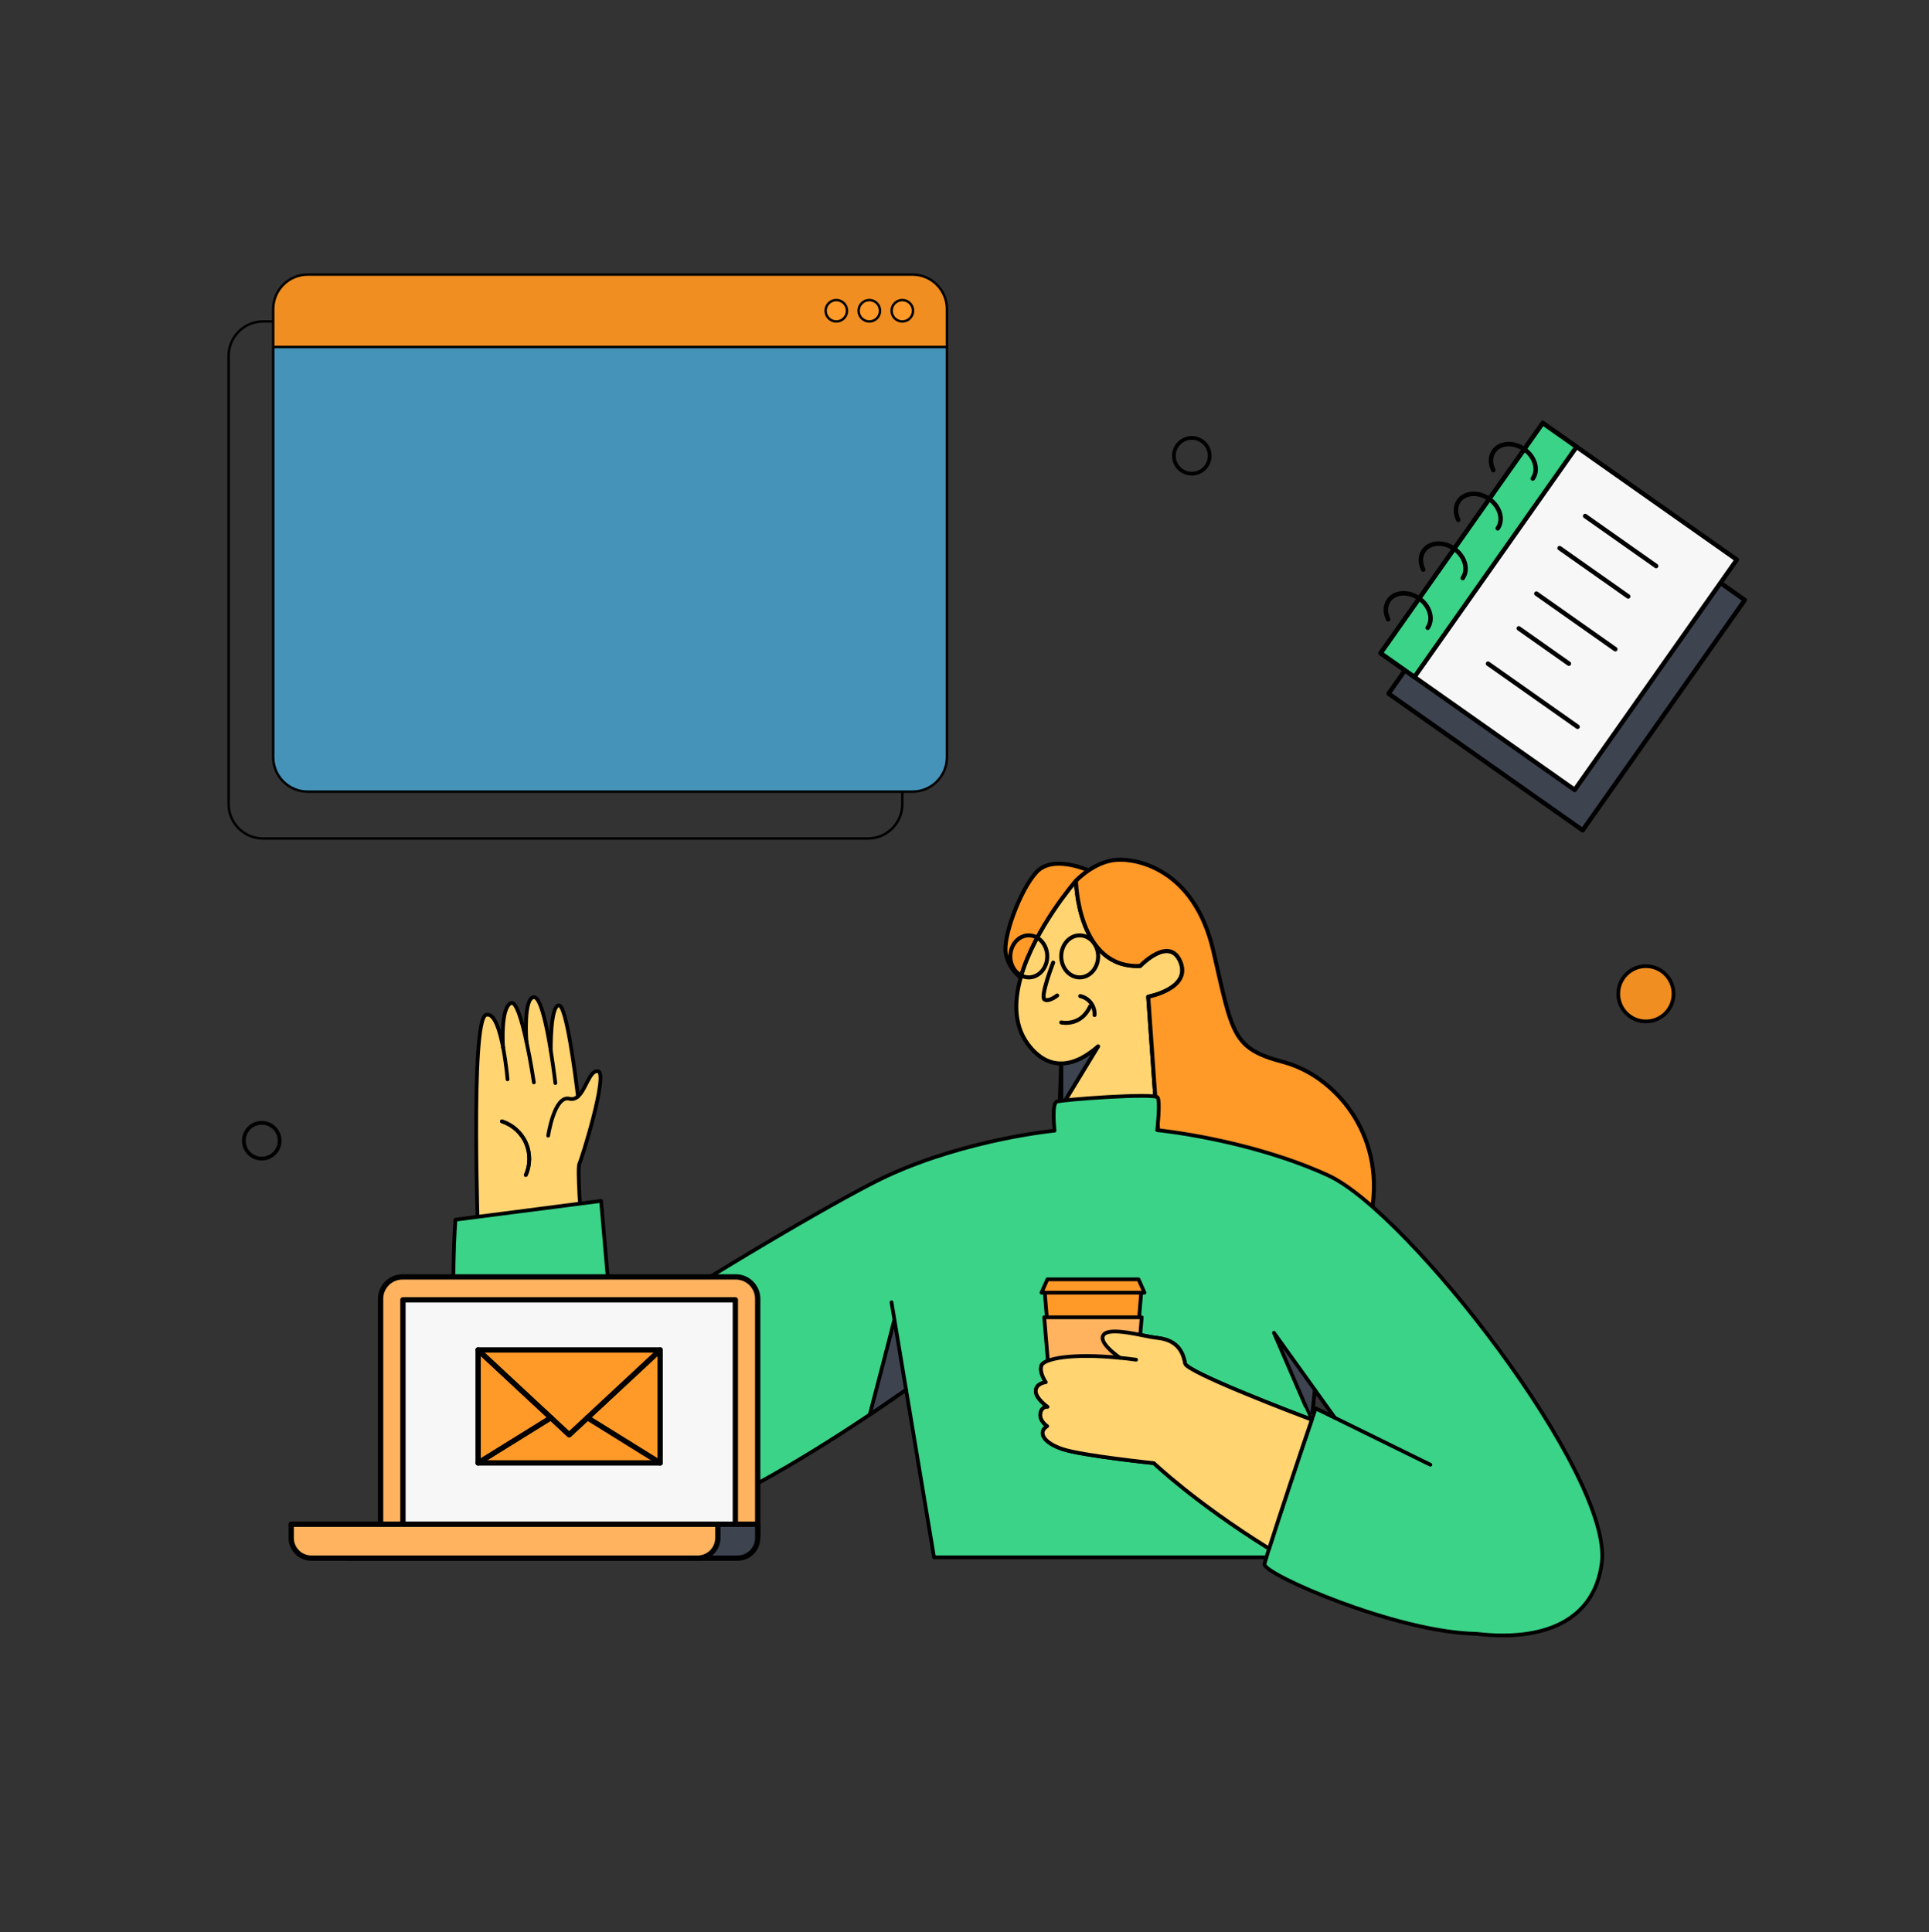 <svg xmlns="http://www.w3.org/2000/svg" xmlns:xlink="http://www.w3.org/1999/xlink" viewBox="0 0 568 569" id="Womancheckingmail">
  <rect x="0" y="0" width="568" height="569" fill="#333333" stroke="none"/>
  <defs>
    <symbol id="b" viewBox="0 0 326.51 256.57">
      <path fill="none" stroke="#000000" stroke-linecap="round" stroke-linejoin="round" stroke-width="1.1" d="m310.34,21.78H36.37c-8.62,0-15.62,6.99-15.62,15.62v203c0,8.63,7,15.62,15.62,15.62h273.97c8.63,0,15.62-6.99,15.62-15.62V37.4c0-8.63-6.99-15.62-15.62-15.62Zm-239.48,11.54c2.68,0,4.86,2.17,4.86,4.85s-2.18,4.85-4.86,4.85-4.85-2.17-4.85-4.85,2.18-4.85,4.85-4.85Zm-14.95,0c2.68,0,4.85,2.17,4.85,4.85s-2.17,4.85-4.85,4.85-4.85-2.17-4.85-4.85,2.17-4.85,4.85-4.85Zm-14.95,0c2.68,0,4.85,2.17,4.85,4.85s-2.17,4.85-4.85,4.85-4.85-2.17-4.85-4.85,2.17-4.85,4.85-4.85Z" class="colorStroke000000 svgStroke"></path>
      <path fill="#78b5e3" stroke="#000000" stroke-linecap="round" stroke-linejoin="round" stroke-width="1.1" d="M45.81 38.17c0 2.68-2.17 4.85-4.85 4.85s-4.85-2.17-4.85-4.85 2.17-4.85 4.85-4.85 4.85 2.17 4.85 4.85ZM60.76 38.17c0 2.68-2.17 4.85-4.85 4.85s-4.85-2.17-4.85-4.85 2.17-4.85 4.85-4.85 4.85 2.17 4.85 4.85ZM75.72 38.17c0 2.68-2.18 4.85-4.86 4.85s-4.85-2.17-4.85-4.85 2.18-4.85 4.85-4.85 4.86 2.17 4.86 4.85Z" class="colorfea1bc svgShape colorStroke000000 svgStroke"></path>
      <path fill="#78b5e3" stroke="#000000" stroke-linecap="round" stroke-linejoin="round" stroke-width="1.1" d="M45.81 38.17c0 2.68-2.17 4.85-4.85 4.85s-4.85-2.17-4.85-4.85 2.17-4.85 4.85-4.85 4.85 2.17 4.85 4.85ZM60.76 38.17c0 2.68-2.17 4.85-4.85 4.85s-4.85-2.17-4.85-4.85 2.17-4.85 4.85-4.85 4.85 2.17 4.85 4.85ZM75.72 38.17c0 2.68-2.18 4.85-4.86 4.85s-4.85-2.17-4.85-4.85 2.18-4.85 4.85-4.85 4.86 2.17 4.86 4.85Z" class="colorfea1bc svgShape colorStroke000000 svgStroke"></path>
      <path fill="#4693b9" stroke="#000000" stroke-linecap="round" stroke-linejoin="round" stroke-width="1.1" d="m305.75,33.32v185.85c0,8.63-6.99,15.62-15.62,15.62H16.17c-8.62,0-15.62-6.99-15.62-15.62V33.32h305.2Z" class="colorfff5c3 svgShape colorStroke000000 svgStroke"></path>
      <path fill="#f08e21" stroke="#000000" stroke-linecap="round" stroke-linejoin="round" stroke-width="1.1" d="m305.75,16.17v17.15H.55v-17.15C.55,7.54,7.55.55,16.17.55h273.96c8.63,0,15.62,6.99,15.62,15.62Z" class="colorfe533e svgShape colorStroke000000 svgStroke"></path>
      <path fill="#ff9928" stroke="#000000" stroke-linecap="round" stroke-linejoin="round" stroke-width="1.1" d="M20.76 21.79c2.67 0 4.85-2.17 4.85-4.85s-2.18-4.85-4.85-4.85-4.86 2.17-4.86 4.85 2.18 4.85 4.86 4.85ZM35.71 21.79c2.68 0 4.85-2.17 4.85-4.85s-2.17-4.85-4.85-4.85-4.85 2.17-4.85 4.85 2.17 4.85 4.85 4.85ZM50.66 21.79c2.68 0 4.85-2.17 4.85-4.85s-2.17-4.85-4.85-4.85-4.85 2.17-4.85 4.85 2.17 4.85 4.85 4.85Z" class="colorffd528 svgShape colorStroke000000 svgStroke"></path>
    </symbol>
    <symbol id="f" viewBox="0 0 422.08 213.32">
      <circle cx="279.68" cy="5.82" r="5.27" fill="none" stroke="#000000" stroke-linecap="round" stroke-linejoin="round" stroke-width="1.1" class="colorStroke000000 svgStroke"></circle>
      <circle cx="5.82" cy="207.5" r="5.27" fill="none" stroke="#000000" stroke-linecap="round" stroke-linejoin="round" stroke-width="1.1" class="colorStroke000000 svgStroke"></circle>
      <circle cx="413.39" cy="164.24" r="8.14" fill="#f08e21" stroke="#000000" stroke-linecap="round" stroke-linejoin="round" stroke-width="1.1" class="colorfe533e svgShape colorStroke000000 svgStroke"></circle>
    </symbol>
    <symbol id="a" viewBox="0 0 110.75 112.49">
      <path fill="#ff9928" stroke="#000000" stroke-linecap="round" stroke-linejoin="round" stroke-width="1.1" d="m31.65,3.5c-2.14,1.44-3.46,2.86-3.46,2.86,0,0-11.4,13.1-15.2,26.57,0,0-3.18-2.06-4.11-6.49-.92-4.43,3.95-17.68,8.48-22.52,4.53-4.84,14.29-.42,14.29-.42Z" class="colorffd528 svgShape colorStroke000000 svgStroke"></path>
      <path fill="#ffd471" stroke="#000000" stroke-linecap="round" stroke-linejoin="round" stroke-width="1.1" d="m82.97,84.36l-21.81,16.39-8.57,6.44c-9.83,7.39-23.67,6.03-31.89-3.12L.55,81.63l22.8-3.94.79-21.06c-2.74.02-5.61-1.12-8.35-4.27-4.71-5.41-4.77-12.47-2.8-19.43,3.8-13.47,15.2-26.57,15.2-26.57,0,0,.41,24.22,17.66,23.42,0,0,8.08-8.46,11.1-1.1,3.03,7.36-8.88,9.57-8.88,9.57l2.02,28.78,1.02,11.41,31.86,5.92Z" class="colorffac90 svgShape colorStroke000000 svgStroke"></path>
      <path stroke="#000000" stroke-linecap="round" stroke-linejoin="round" stroke-width="1.1" d="m24.14,56.63c3.87-.03,7.48-2.38,10.14-4.72l-10.14,16.66v-11.94Z" class="colorStroke000000 svgStroke"></path>
      <path fill="none" stroke="#000000" stroke-linecap="round" stroke-linejoin="round" stroke-width="1.1" d="M21.91 28.86s-3.65 9.39-2.37 10.16c1.19.72 3.47-1.1 3.47-1.1M24.14 45.33s5.33 1.25 7.94-4.42" class="colorStroke000000 svgStroke"></path>
      <path fill="none" stroke="#000000" stroke-linecap="round" stroke-linejoin="round" stroke-width="1.1" d="M29.36 38.08c1.16.25 2.22.92 2.93 1.87s1.08 2.14 1.01 3.33M15.2 32.93c2.8 0 5.08-2.59 5.08-5.78s-2.27-5.78-5.08-5.78-5.08 2.59-5.08 5.78 2.27 5.78 5.08 5.78ZM29.21 32.93c2.8 0 5.08-2.59 5.08-5.78s-2.27-5.78-5.08-5.78-5.08 2.59-5.08 5.78 2.27 5.78 5.08 5.78Z" class="colorStroke000000 svgStroke"></path>
      <path fill="#ff9928" stroke="#000000" stroke-linecap="round" stroke-linejoin="round" stroke-width="1.1" d="m109.61,97.11c-2.32,13.46-29.23,8.8-48.45,3.64l21.81-16.39-31.86-5.92-1.02-11.41-2.02-28.78s11.91-2.21,8.88-9.57c-3.02-7.36-11.1,1.1-11.1,1.1-17.25.8-17.66-23.42-17.66-23.42,0,0,1.32-1.42,3.46-2.86,1.76-1.19,4.08-2.38,6.65-2.8,5.67-.91,22.37,1.82,27.7,24.98,5.34,23.17,5.23,26.8,19.31,30.55s27.93,19.76,24.3,40.88Z" class="colorffd528 svgShape colorStroke000000 svgStroke"></path>
    </symbol>
    <symbol id="c" viewBox="0 0 72.48 77.18">
      <path stroke="#000000" stroke-linecap="round" stroke-linejoin="round" stroke-width="1.1" d="m71.93,7.52H13.69v69.1h58.24V7.52Z" class="colorStroke000000 svgStroke"></path>
      <path fill="#f7f7f7" stroke="#000000" stroke-linecap="round" stroke-linejoin="round" stroke-width="1.1" d="m64.63.55H6.39v69.1h58.24V.55Z" class="colorffffff svgShape colorStroke000000 svgStroke"></path>
      <path fill="#3bd388" stroke="#000000" stroke-linecap="round" stroke-linejoin="round" stroke-width="1.1" d="m16.53.57H6.39v69.06h10.14V.57Z" class="color02a97a svgShape colorStroke000000 svgStroke"></path>
      <path fill="none" stroke="#000000" stroke-linecap="round" stroke-linejoin="round" stroke-width="1.1" d="M3.12 16.99c-1.55-.84-2.57-2.26-2.57-3.88 0-2.58 2.61-4.68 5.84-4.68s5.84 2.09 5.84 4.68M3.12 31.92c-1.55-.84-2.57-2.26-2.57-3.88 0-2.58 2.61-4.68 5.84-4.68s5.84 2.1 5.84 4.68M3.12 46.85c-1.55-.84-2.57-2.26-2.57-3.88 0-2.58 2.61-4.68 5.84-4.68s5.84 2.1 5.84 4.68M3.12 61.77c-1.55-.84-2.57-2.26-2.57-3.88 0-2.58 2.61-4.68 5.84-4.68s5.84 2.1 5.84 4.68M28.03 13.22h21.3M27.44 23.27h20.58M29.21 35.68h23.69M30.59 45.14h15.04M29.41 56.57h26.88" class="colorStroke000000 svgStroke"></path>
    </symbol>
    <symbol id="e" viewBox="0 0 97.84 59.41">
      <path fill="#ffb35f" stroke="#000000" stroke-linecap="round" stroke-linejoin="round" stroke-width="1.1" d="m23.62.55h69.13c2.5,0,4.54,2.03,4.54,4.54v49.18H19.09V5.09c0-2.5,2.03-4.54,4.53-4.54Z" class="colorff665f svgShape colorStroke000000 svgStroke"></path>
      <path fill="#f7f7f7" stroke="#000000" stroke-linecap="round" stroke-linejoin="round" stroke-width="1.1" d="m92.66,5.31H23.72v48.95h68.93V5.31Z" class="colorffffff svgShape colorStroke000000 svgStroke"></path>
      <path stroke="#000000" stroke-linecap="round" stroke-linejoin="round" stroke-width="1.1" d="m8.82,51.83h88.47v2.85c0,2.31-1.87,4.18-4.18,4.18H13c-2.31,0-4.18-1.87-4.18-4.18v-2.85Z" class="colorStroke000000 svgStroke"></path>
      <path fill="#ffb35f" stroke="#000000" stroke-linecap="round" stroke-linejoin="round" stroke-width="1.1" d="m.55,51.83h88.47v2.85c0,2.31-1.87,4.18-4.18,4.18H4.73c-2.3,0-4.18-1.87-4.18-4.18v-2.85Z" class="colorff665f svgShape colorStroke000000 svgStroke"></path>
      <path fill="#ff9928" stroke="#000000" stroke-linecap="round" stroke-linejoin="round" stroke-width="1.1" d="m77.06,15.7v23.42h-37.75V15.7l15.1,14.05,3.78,3.52,3.78-3.52,15.09-14.05Z" class="colorffd528 svgShape colorStroke000000 svgStroke"></path>
      <path fill="#ff9928" stroke="#000000" stroke-linecap="round" stroke-linejoin="round" stroke-width="1.1" d="m77.06,15.7l-15.09,14.05-3.78,3.52-3.78-3.52-15.1-14.05h37.75Z" class="colorffd528 svgShape colorStroke000000 svgStroke"></path>
      <path fill="none" stroke="#000000" stroke-linecap="round" stroke-linejoin="round" stroke-width="1.1" d="m77.06 39.12-15.09-9.37M54.42 29.75l-15.1 9.37" class="colorStroke000000 svgStroke"></path>
    </symbol>
    <symbol id="d" viewBox="0 0 339.36 189.03">
      <path fill="#ffd471" stroke="#000000" stroke-linecap="round" stroke-linejoin="round" stroke-width="1.1" d="m38.17,67.06c-5.53,1.18-20.57,4.11-30.3,6,0,0-2.4-65.65,2.23-67.3,2.42-.86,4.05,4.35,5.06,9.52-.1-.84-.69-11.72,2.32-13.01,1.55-.66,3.24,5.24,4.55,11.28-.04-.62-.9-13.2,2.32-13.01,1.92.12,3.71,8.65,4.86,15.77,0,0-.21-13.23,2.38-13.39,2.24-.14,4.93,21.07,5.62,26.84,2.39-2.09,3.42-7.76,5.88-7.44,3.18.4-4.77,25.95-5.46,27.22-.69,1.27.54,17.51.54,17.51Z" class="colorffac90 svgShape colorStroke000000 svgStroke"></path>
      <path fill="#78b5e3" d="m16.47,24.72s-.39-4.67-1.31-9.39c0,0,0-.02,0-.04" class="colorfea1bc svgShape"></path>
      <path fill="none" stroke="#000000" stroke-linecap="round" stroke-linejoin="round" stroke-width="1.1" d="m16.47,24.72s-.39-4.67-1.31-9.39c0,0,0-.02,0-.04" class="colorStroke000000 svgStroke"></path>
      <path fill="#78b5e3" d="m24.23,25.63s-.9-6.08-2.19-12.04c0,0,0,0,0-.03" class="colorfea1bc svgShape"></path>
      <path fill="none" stroke="#000000" stroke-linecap="round" stroke-linejoin="round" stroke-width="1.1" d="m24.23,25.63s-.9-6.08-2.19-12.04c0,0,0,0,0-.03" class="colorStroke000000 svgStroke"></path>
      <path fill="#78b5e3" d="m15.16,15.29s0,.03,0,.04v-.04Z" class="colorfea1bc svgShape"></path>
      <path fill="none" stroke="#000000" stroke-linecap="round" stroke-linejoin="round" stroke-width="1.1" d="m15.16,15.29s0,.03,0,.04" class="colorStroke000000 svgStroke"></path>
      <path fill="#78b5e3" d="m30.55,25.83s-.51-4.39-1.34-9.51l1.34,9.51Z" class="colorfea1bc svgShape"></path>
      <path fill="none" stroke="#000000" stroke-linecap="round" stroke-linejoin="round" stroke-width="1.1" d="m30.55,25.83s-.51-4.39-1.34-9.51" class="colorStroke000000 svgStroke"></path>
      <path fill="#78b5e3" d="m22.03,13.56s0,.03,0,.03v-.03Z" class="colorfea1bc svgShape"></path>
      <path fill="none" stroke="#000000" stroke-linecap="round" stroke-linejoin="round" stroke-width="1.1" d="M22.03 13.56s0 .03 0 .03M28.44 41.31s1.79-11.99 6.24-10.88c1.01.25 1.83-.05 2.54-.66M14.82 37.1c3.1.99 5.73 3.35 7.05 6.32 1.33 2.97 1.33 6.51-.02 9.48" class="colorStroke000000 svgStroke"></path>
      <path fill="none" stroke="#000000" stroke-linecap="round" stroke-linejoin="round" stroke-width="1.1" d="M14.82 37.1c3.1.99 5.73 3.35 7.05 6.32 1.33 2.97 1.33 6.51-.02 9.48M260.1 124.4h0M260.1 124.39l-5.64-2.76c-.06.1-.49 1.33-1.18 3.33-.04.12-.09.23-.12.36-2.85 8.29-9.54 28.4-12.45 37.59-21.77-13.52-33.92-25.16-33.92-25.16 0 0-20.81-2.18-26.69-4.07-5.89-1.89-7.57-5.05-4.73-6.83 0 0-2.31-1.48-2-3.68.32-2.21 2.1-2 2.1-2 0 0-3.57-2.53-3.47-4.73.11-2.21 2.95-2.53 2.95-2.53 0 0-2-2.82-1.26-4.93.66-1.91 8.57-3.71 23.09-2.24-2.48-1.79-5.94-4.73-4.94-6.6 1.52-2.84 12.36.37 15.53.68 4.75.45 7.74 2.5 8.59 7.58.43 2.49 31.41 14.34 37.25 16.54l.95-8.81 5.94 8.28ZM253.21 124.92l-.04.39" class="colorStroke000000 svgStroke"></path>
      <path fill="#3bd388" stroke="#000000" stroke-linecap="round" stroke-linejoin="round" stroke-width="1.1" d="m258.15,53.03c-23.47-10.75-50.37-13.34-50.37-13.34,0,0,.95-8.27.12-9.63-.84-1.37-28.3.62-29.76,1.26-1.47.65-.6,8.52-.6,8.52,0,0-25.51,2.44-49,13.19-11.45,5.25-46.3,25.38-81,47.88l-3.52-40.38L1.15,66.05s-6.72,78.15,24.76,94.33c0,0,20.25,17.21,107.92-44.25l8.23,49.34h97.87c-.31,1.03-.51,1.74-.56,2.03-.55,2.8,38.7,20.11,62.41,20.5,19.75,2.34,34.69-3.75,36.9-20.85,3.35-25.81-57.04-103.36-80.53-114.12Zm-3.68,68.6c-.06.1-.49,1.33-1.18,3.33-.04.12-.09.23-.12.36-2.85,8.29-9.54,28.4-12.45,37.59-21.77-13.52-33.92-25.16-33.92-25.16,0,0-20.81-2.18-26.69-4.07-5.89-1.89-7.57-5.05-4.73-6.83,0,0-2.31-1.48-2-3.68.32-2.21,2.1-2,2.1-2,0,0-3.57-2.53-3.47-4.73.11-2.21,2.95-2.53,2.95-2.53,0,0-2-2.82-1.26-4.93.66-1.91,8.57-3.71,23.09-2.24-2.48-1.78-5.94-4.73-4.94-6.6,1.52-2.84,12.36.37,15.53.68,4.75.45,7.74,2.5,8.59,7.58.43,2.49,31.41,14.34,37.25,16.54l.95-8.81,5.94,8.28-5.64-2.76Z" class="color02a97a svgShape colorStroke000000 svgStroke"></path>
      <path fill="none" stroke="#000000" stroke-linecap="round" stroke-linejoin="round" stroke-width="1.1" d="m288.21,138.22l-28.11-13.82h0" class="colorStroke000000 svgStroke"></path>
      <path stroke="#000000" stroke-linecap="round" stroke-linejoin="round" stroke-width="1.1" d="m254.16,116.11l-12.01-16.75s10.99,25.53,11.07,25.57.95-8.81.95-8.81Z" class="colorStroke000000 svgStroke"></path>
      <path fill="#ff9928" stroke="#000000" stroke-linecap="round" stroke-linejoin="round" stroke-width="1.1" d="m200.3,120.6h-22.88l-2.87-34.4h28.62l-2.87,34.4Z" class="colorffd528 svgShape colorStroke000000 svgStroke"></path>
      <path fill="#ffb35f" stroke="#000000" stroke-linecap="round" stroke-linejoin="round" stroke-width="1.1" d="m203.21,94.8l-1.43,17.03h-25.85l-1.43-17.03h28.7Z" class="colorff665f svgShape colorStroke000000 svgStroke"></path>
      <path fill="#ff9928" stroke="#000000" stroke-linecap="round" stroke-linejoin="round" stroke-width="1.1" d="m204.02,87.54h-30.32l1.74-3.92h26.84l1.74,3.92Z" class="colorffd528 svgShape colorStroke000000 svgStroke"></path>
      <path fill="#ffd471" stroke="#000000" stroke-linecap="round" stroke-linejoin="round" stroke-width="1.1" d="m253.29,124.96c-.04.12-.09.23-.12.36-2.85,8.29-9.54,28.4-12.45,37.59-21.77-13.52-33.92-25.16-33.92-25.16,0,0-20.81-2.18-26.69-4.07-5.89-1.89-7.57-5.05-4.73-6.83,0,0-2.31-1.48-2-3.68.32-2.21,2.1-2,2.1-2,0,0-3.57-2.53-3.47-4.73.11-2.21,2.95-2.53,2.95-2.53,0,0-2-2.82-1.26-4.93.66-1.91,8.57-3.71,23.09-2.24-2.48-1.79-5.94-4.73-4.94-6.6,1.52-2.84,12.36.37,15.53.68,4.75.45,7.74,2.5,8.59,7.58.43,2.49,31.41,14.34,37.25,16.54.03.01.05.02.07.03Z" class="colorffac90 svgShape colorStroke000000 svgStroke"></path>
      <path fill="none" stroke="#000000" stroke-linecap="round" stroke-linejoin="round" stroke-width="1.1" d="M201.56 107.29c-1.66-.22-3.25-.42-4.77-.56M240.72 162.91l-.8 2.56" class="colorStroke000000 svgStroke"></path>
      <path stroke="#000000" stroke-linecap="round" stroke-linejoin="round" stroke-width="1.1" d="m47.55,100.91l-8.81,6.93,8.14-14.64.67,7.7Z" class="colorStroke000000 svgStroke"></path>
      <path d="m129.54,90.38l4.29,25.76-10.7,7.34s7.29-27.78,7.24-28.09" fill="#3e4350" class="color000000 svgShape"></path>
      <path fill="none" stroke="#000000" stroke-linecap="round" stroke-linejoin="round" stroke-width="1.1" d="m129.54,90.38l4.29,25.76-10.7,7.34s7.29-27.78,7.24-28.09" class="colorStroke000000 svgStroke"></path>
    </symbol>
  </defs>
  <g fill="#3e4350" class="color000000 svgShape">
    <use xlink:href="#a" width="110.75" height="112.49" transform="translate(286.66 252.57)scale(1.07)" fill="#3e4350" class="color000000 svgShape"></use>
  </g>
  <g fill="#3e4350" class="color000000 svgShape">
    <use xlink:href="#b" width="326.51" height="256.57" transform="matrix(-.65 0 0 .65 279.19 80.5)" fill="#3e4350" class="color000000 svgShape"></use>
  </g>
  <g fill="#3e4350" class="color000000 svgShape">
    <use xlink:href="#c" width="72.48" height="77.18" transform="rotate(35.16 35.437 767.414)scale(1.2)" fill="#3e4350" class="color000000 svgShape"></use>
  </g>
  <g fill="#3e4350" class="color000000 svgShape">
    <use xlink:href="#d" width="339.36" height="189.03" transform="translate(132.97 293.1)" fill="#3e4350" class="color000000 svgShape"></use>
  </g>
  <g fill="#3e4350" class="color000000 svgShape">
    <use xlink:href="#e" width="97.84" height="59.41" transform="translate(84.96 375.23)scale(1.42)" fill="#3e4350" class="color000000 svgShape"></use>
  </g>
  <g fill="#3e4350" class="color000000 svgShape">
    <use xlink:href="#f" width="422.08" height="213.32" transform="translate(71.25 128.4)" fill="#3e4350" class="color000000 svgShape"></use>
  </g>
</svg>
